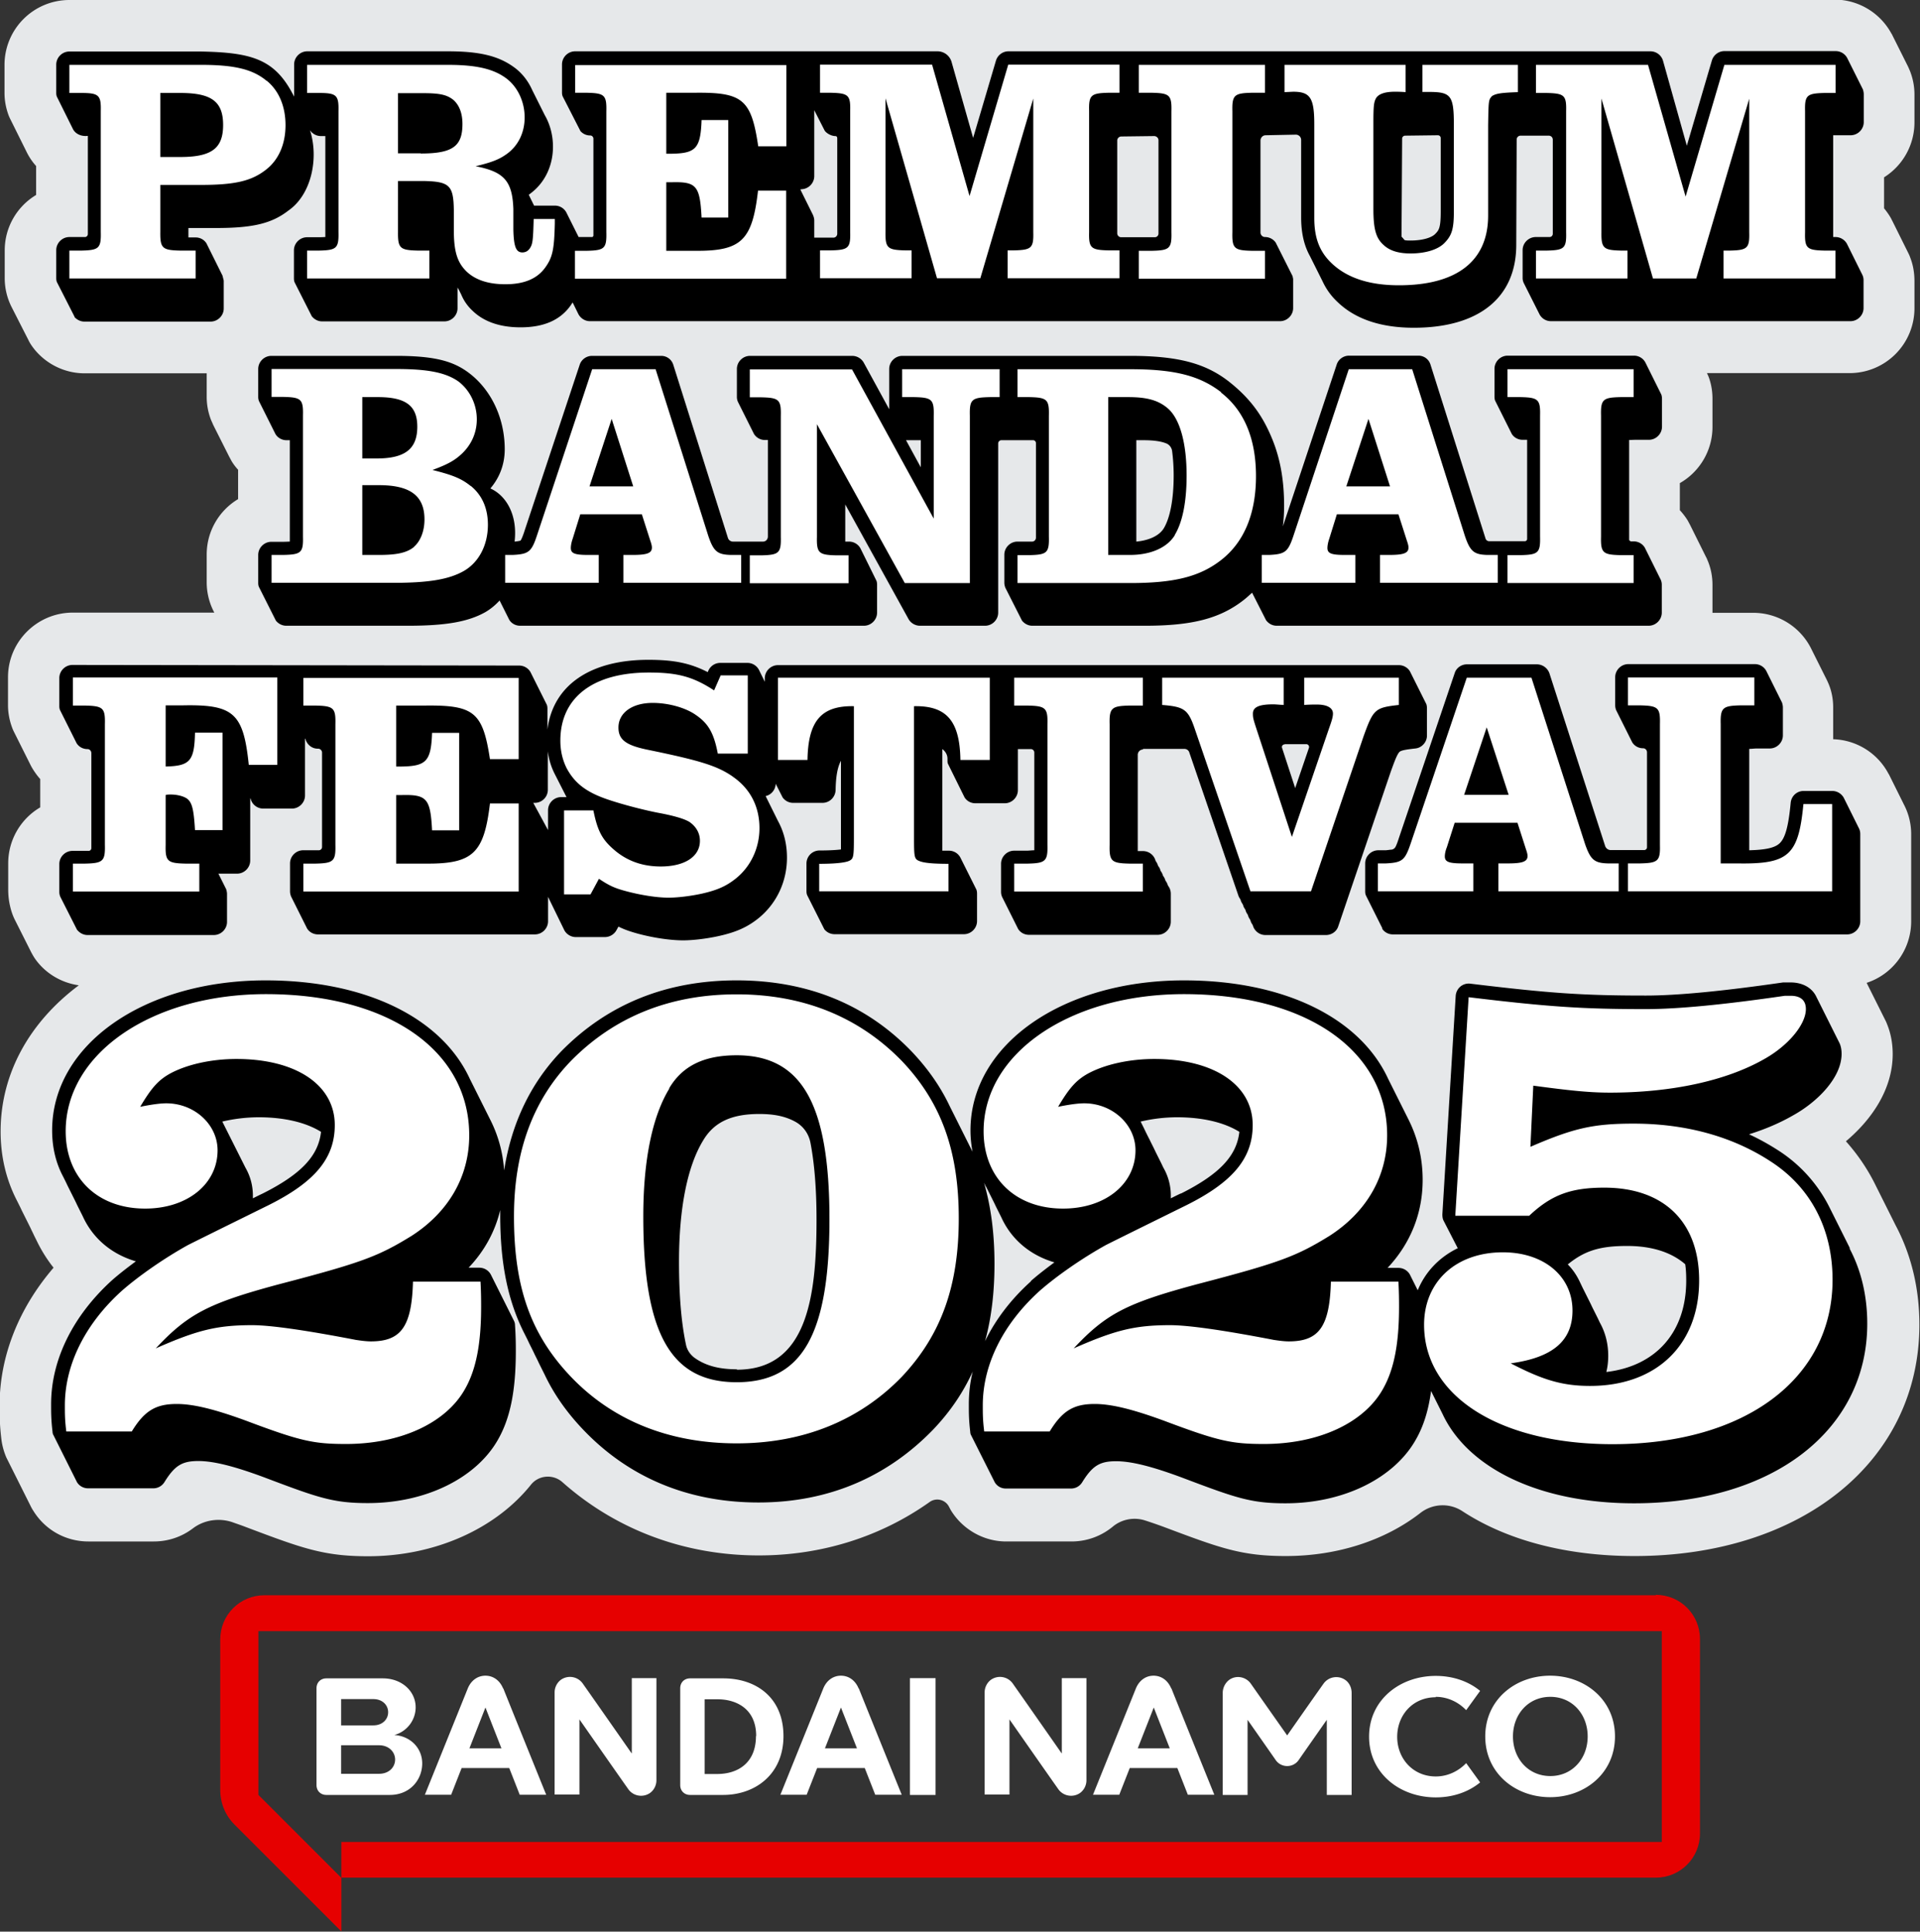<svg data-name="レイヤー 2" xmlns="http://www.w3.org/2000/svg" viewBox="0 0 93.54 94.12"><rect x="0" y="0" width="93.54" height="94.12" fill="#333333" stroke="none"/><g data-name="レイヤー 1"><path d="M3.38 0A3.16 3.16 0 0 0 .22 3.16v1.37c0 .37.07.74.2 1.09.03.08.07.16.11.24l.75 1.51c.13.27.29.51.48.72V9.5c-.92.55-1.53 1.56-1.53 2.7v1.36a3.118 3.118 0 0 0 .34 1.41l.82 1.61c.08.17.19.32.31.47.6.72 1.49 1.14 2.42 1.14h5.95v1.15c0 .35.06.69.17 1.01.03.1.11.26.15.36l.78 1.55c.04.07.08.15.12.22.09.15.2.29.31.41v1.43c-.92.55-1.53 1.56-1.53 2.7v1.36a3.138 3.138 0 0 0 .31 1.35l.06.12H3.55C1.81 29.85.39 31.26.39 33v1.36c0 .37.07.74.2 1.09.03.09.07.17.11.25l.8 1.6c.04.08.09.16.14.24.1.15.2.29.32.42v1.38A3.16 3.16 0 0 0 .4 42.06v1.27c0 .29.03.58.1.86.05.21.12.42.22.62l.8 1.59c.06.11.12.22.19.32.5.71 1.28 1.17 2.13 1.29C1.47 49.78.03 52.28.03 55.13c0 1.22.27 2.35.79 3.36l.12.24c.04.08.08.16.12.25l.12.24.12.24.12.24c.04.08.08.16.12.25.04.08.08.16.12.25l.12.24c.23.48.51.93.83 1.33C.9 63.76-.02 66.1-.02 68.49c0 .45 0 .92.09 1.66.04.3.12.59.24.87l.06.12 1.14 2.28c.03.06.07.13.11.19.58.94 1.58 1.5 2.69 1.5h3.18c.71 0 1.37-.23 1.91-.64s1.27-.52 1.92-.3c.19.07.41.14.64.23 2.76 1.04 3.8 1.43 5.97 1.43 3.28 0 6.23-1.35 7.94-3.49.38-.47 1.08-.52 1.53-.12 2.59 2.3 5.92 3.57 9.57 3.57 3.06 0 5.94-.91 8.33-2.61a.64.64 0 0 1 .93.23c.03.06.06.11.09.17.57.94 1.6 1.53 2.7 1.53h3.18c.75 0 1.45-.26 2.01-.72.44-.37 1.05-.48 1.59-.3.25.08.54.18.87.3 2.77 1.04 3.8 1.43 5.97 1.43 2.53 0 4.85-.77 6.56-2.1.59-.46 1.41-.5 2.04-.09 2.15 1.41 5.05 2.19 8.39 2.19 8.17 0 13.88-4.64 13.88-11.27 0-1.76-.39-3.4-1.16-4.85l-.96-1.92c-.39-.8-.88-1.52-1.46-2.17 1.25-1.05 2.28-2.53 2.28-4.25 0-.51-.09-1.01-.28-1.47-.02-.06-.05-.12-.08-.18l-.91-1.82c1.26-.41 2.17-1.6 2.17-3v-4.25c0-.47-.11-.95-.32-1.37 0 0 0-.02-.01-.02l-.74-1.49s0-.02-.02-.03a3.15 3.15 0 0 0-2.71-1.71v-1.55c0-.39-.07-.78-.22-1.14-.03-.07-.06-.14-.09-.2l-.74-1.48a3.154 3.154 0 0 0-2.84-1.79h-1.99V28.5c0-.42-.08-.83-.25-1.22-.02-.05-.04-.1-.07-.15l-.78-1.57c-.04-.07-.08-.15-.12-.22a3.41 3.41 0 0 0-.37-.48v-1.32c.95-.54 1.59-1.57 1.59-2.74v-1.36c0-.34-.05-.68-.16-1a2.03 2.03 0 0 0-.11-.26h6.95a3.16 3.16 0 0 0 3.16-3.16v-1.31c0-.4-.06-.79-.21-1.17-.03-.09-.07-.17-.11-.25l-.76-1.53s-.03-.05-.04-.08c-.1-.19-.23-.37-.36-.53V8.64a3.16 3.16 0 0 0 1.48-2.68V4.6c0-.4-.08-.8-.23-1.17-.03-.06-.05-.12-.08-.18l-.77-1.54s-.02-.05-.04-.07a3.163 3.163 0 0 0-2.78-1.66H3.38z" fill="#e6e8ea"/><path d="M13.8 26.4h-.58c-.35 0-.64.29-.64.64v1.36c0 .08.01.15.04.21l.82 1.63c.12.15.3.25.51.25h5.92c1.84 0 2.93-.19 3.77-.66.26-.15.5-.35.7-.57l.47.94c.11.18.31.29.53.29h16.75c.35 0 .64-.29.64-.64v-1.36c0-.08-.01-.15-.04-.21l-.77-1.56a.636.636 0 0 0-.56-.33h-.18v-1.81l3.08 5.58c.11.2.33.33.56.33h3.17c.35 0 .64-.29.64-.64v-8.24c0-.09.07-.16.16-.16h1.52c.09-.01.16.06.16.14v4.61c0 .1-.08.19-.19.19h-.71c-.35 0-.64.29-.64.64v1.36c0 .09.02.17.05.25l.81 1.6c.12.15.3.25.5.25h5.49c2.3 0 3.66-.35 4.82-1.26.14-.11.27-.23.4-.35l.68 1.34c.12.16.3.27.52.27h18.12c.35 0 .64-.29.64-.64v-1.36c0-.09-.02-.17-.05-.24l-.78-1.57a.63.63 0 0 0-.54-.3h-.14s-.08-.04-.08-.08v-4.86c.07 0 .17-.01.32-.01h.64c.35 0 .64-.29.64-.64v-1.36c0-.07-.01-.13-.03-.2l-.77-1.55a.627.627 0 0 0-.57-.35h-6.15c-.35 0-.64.29-.64.64v1.36c0 .08.01.15.04.21l.8 1.6c.11.18.31.29.53.29h.22v4.83c0 .06-.05.11-.11.11h-1.72a.186.186 0 0 1-.2-.14l-2.68-8.47a.612.612 0 0 0-.59-.43h-3.38c-.27 0-.52.18-.6.44l-2.62 7.88c.04-.32.06-.66.06-1.01 0-1.18-.17-2.25-.58-3.25s-.96-1.89-2.1-2.79c-1.16-.91-2.52-1.26-4.82-1.26h-11.1c-.35 0-.64.29-.64.64v1.96l-1.24-2.27a.648.648 0 0 0-.56-.33h-4.98c-.35 0-.64.29-.64.64v1.36c0 .09.02.18.06.26l.77 1.54c.11.18.31.3.54.3h.14v4.7c0 .14-.1.25-.24.25h-1.46c-.12 0-.22-.08-.25-.19l-2.66-8.43a.612.612 0 0 0-.59-.43h-3.37c-.27 0-.52.18-.6.44l-2.67 8.04c-.12.38-.19.5-.21.52-.02.01-.09.03-.29.05.15-1.26-.38-2.23-1.18-2.59.46-.54.7-1.19.7-1.91 0-1.59-.73-3.05-1.93-3.85-.75-.5-1.69-.7-3.37-.7h-6.07c-.35 0-.64.29-.64.64v1.36c0 .07.01.14.04.21l.8 1.6c.11.18.31.3.54.3h.16v4.94c-.07 0-.17.01-.31.01zm41.56-4.95h.35c.53 0 .88.06 1.12.16.14.06.24.19.27.34.05.37.08.78.08 1.22 0 1.14-.17 2.05-.48 2.57-.22.36-.71.59-1.34.65v-4.94zm-10.5 0v1.32l-.72-1.32h.72zm-41.23-6c.12.13.29.22.48.22h6.15c.35 0 .64-.29.64-.64v-1.36l-.06-.24-.78-1.57a.617.617 0 0 0-.53-.29h-.35v-.46h1.35c1.79 0 2.71-.22 3.52-.85 1.13-.78 1.49-2.57 1.05-3.92.11.17.31.29.53.29h.22v4.92c-.07 0-.17.01-.31.01h-.58c-.35 0-.64.29-.64.64v1.36c0 .08.01.15.04.21l.83 1.64c.12.15.3.25.5.25h5.96c.35 0 .64-.29.64-.64v-1.01s.04.07.06.1l.12.24c.12.29.3.56.56.8.55.53 1.34.8 2.33.8 1.13 0 1.94-.35 2.45-1.08.03-.05.06-.09.09-.13l.28.57c.11.2.32.34.56.34h33.62c.35 0 .64-.29.64-.64v-1.42s-.02-.1-.03-.14l-.82-1.63a.63.63 0 0 0-.52-.27c-.12 0-.22-.1-.22-.22V6.85c0-.14.11-.26.25-.26l1.47-.03c.14 0 .26.11.26.26v3.77c0 .75.14 1.37.43 1.89l.61 1.22c.18.39.43.74.77 1.05.86.81 2.1 1.22 3.68 1.22 3.17 0 4.99-1.47 4.99-4.04l.02-5.13c0-.11.09-.19.19-.19h1.37c.11 0 .2.08.2.2v4.58c0 .09-.07.16-.16.16h-.67c-.35 0-.64.29-.64.64v1.36c0 .08.02.16.05.23l.78 1.55c.11.19.31.32.55.32h14.59c.35 0 .64-.29.64-.64v-1.36c0-.09-.02-.17-.05-.24l-.76-1.53a.636.636 0 0 0-.56-.33h-.11V6.59h.85c.35 0 .64-.29.64-.64V4.59c0-.08-.02-.16-.04-.23l-.77-1.54a.636.636 0 0 0-.56-.33h-5.42c-.28 0-.53.19-.61.46L82.18 7.1l-1.16-4.14a.642.642 0 0 0-.61-.46H49.13c-.28 0-.53.19-.61.46l-1.11 3.76-1.05-3.7a.714.714 0 0 0-.68-.52H28.02c-.35 0-.64.29-.64.64V4.5c0 .08.01.15.04.21l.86 1.68c.12.13.28.21.47.21.09 0 .16.07.16.16v4.73s-.03.06-.06.06h-.66l-.58-1.16a.628.628 0 0 0-.57-.37h-1.02l-.26-.53s.06-.04.08-.06c.7-.52 1.1-1.35 1.1-2.28 0-.56-.14-1.09-.4-1.54l-.61-1.22c-.2-.45-.51-.85-.91-1.13-.75-.54-1.67-.76-3.2-.76h-6.85c-.35 0-.64.29-.64.64v1.57c-.03-.06-.06-.12-.09-.17-.9-1.69-2.05-1.98-4.44-2.03H3.38c-.35 0-.64.29-.64.64v1.37c0 .08.01.15.04.21l.76 1.53c.12.27.43.4.74.36v4.78c0 .08-.06.15-.14.15h-.76c-.35 0-.64.29-.64.64v1.36c0 .08.01.15.04.21l.85 1.67zm64.68-8.7c0-.07.06-.13.13-.14l1.61-.02c.08 0 .14.06.14.14v3.57c0 .78-.08.91-.26 1.09l-.01.01c-.15.16-.57.32-1.2.32-.11 0-.2 0-.29-.02-.05-.06-.09-.11-.15-.17l.03-4.78zm-13.88.1c0-.11.09-.2.2-.2l1.6-.02c.11 0 .21.09.21.2v4.55c0 .1-.08.18-.18.18h-1.62a.195.195 0 0 1-.21-.19V6.85zm-15.4 2.37c.35 0 .64-.29.64-.64V5.37l.51 1c.12.16.36.26.51.26.07 0 .1.04.1.12v4.64c0 .1-.08.19-.19.19h-.93v-.83c0-.11-.03-.2-.07-.29l-.61-1.23h.05zm16.65 27.27h2.02c.11 0 .21.07.24.17l2.39 6.97c.02.07.06.13.1.19l.02.06c.02.07.06.13.1.19l.02.06c.02.07.06.13.1.19l.02.06c.02.07.06.13.1.19l.02.06c.02.07.06.13.1.19l.02.06c.02.07.06.13.1.19l.02.06c.09.26.33.43.6.43h2.95c.27 0 .52-.17.6-.43l2.56-7.54c.14-.38.3-.85.43-.96.09-.08.41-.12.76-.16.32-.03.57-.31.57-.63v-1.33c0-.07-.01-.14-.03-.2l-.8-1.6a.63.63 0 0 0-.54-.3H37.9c-.35 0-.64.29-.64.64v.17l-.29-.59a.636.636 0 0 0-.56-.33h-1.32c-.25 0-.48.15-.58.38l-.03.07c-.86-.44-1.65-.6-2.89-.6-2.86 0-4.65 1.26-4.92 3.4v-1.02c0-.08-.01-.15-.04-.21l-.79-1.58a.639.639 0 0 0-.54-.31L3.53 32.4c-.35 0-.64.29-.64.64v1.36c0 .08.01.15.04.21l.8 1.6c.11.18.31.29.53.29.11 0 .19.09.19.2v4.63c0 .07-.06.13-.13.13h-.79c-.35 0-.64.29-.64.64v1.36c0 .09.02.17.05.24l.81 1.6c.12.15.3.26.51.26h6.16c.35 0 .64-.29.64-.64v-1.36c0-.08-.02-.16-.04-.23l-.38-.76h.91c.35 0 .64-.29.64-.64v-3.04s.01.02.02.03c.07.28.32.48.62.48h1.39c.35 0 .64-.29.64-.64v-2.78s.01.02.02.02c.07.28.32.49.62.48.1 0 .19.09.19.19v4.6c0 .09-.07.16-.16.16h-.76c-.35 0-.64.29-.64.64v1.36c0 .09.02.17.05.25l.78 1.56c.11.18.31.29.53.29h10.57c.35 0 .64-.29.64-.64V43.7l.8 1.64c.11.19.32.32.55.32h1.42c.23 0 .45-.13.56-.33l.1-.18c.26.13.51.22.86.32.78.22 1.66.35 2.29.35.51 0 1.21-.09 1.78-.22.84-.19 1.38-.44 1.92-.88.87-.72 1.36-1.78 1.36-2.93 0-.66-.15-1.26-.44-1.79l-.6-1.21c.27-.06.48-.3.49-.6l.34.67c.12.16.3.26.51.26h1.43c.35 0 .63-.28.64-.63.01-.64.09-1.11.26-1.42v4.32c-.16.02-.47.05-1.04.05-.35 0-.64.28-.64.64v1.34c0 .07.01.15.04.21l.83 1.65c.12.15.3.24.5.24h6.3c.35 0 .64-.29.64-.64v-1.34c0-.07-.01-.13-.03-.19l-.79-1.58a.63.63 0 0 0-.55-.32h-.32V36.5c.15.11.25.28.25.47v.08c0 .06 0 .11.02.16l.81 1.64c.11.18.31.29.53.29h1.43c.35 0 .64-.29.64-.64v-2h.63c.09 0 .17.07.17.17v4.76c-.07 0-.18.01-.33.02h-.65c-.35 0-.64.29-.64.64v1.36c0 .1.02.19.06.27l.77 1.54c.11.18.31.29.53.29h6.27c.35 0 .64-.29.64-.64v-1.36c0-.15-.05-.29-.14-.4a.677.677 0 0 0-.12-.24.677.677 0 0 0-.12-.24.677.677 0 0 0-.12-.24.545.545 0 0 0-.12-.24.677.677 0 0 0-.12-.24.634.634 0 0 0-.62-.48h-.25v-4.69c0-.14.11-.26.26-.26zm6.91-.23h1.05c.09 0 .16.09.13.18l-.67 1.96-.64-1.96c-.03-.09.04-.17.13-.17zm-35.25 2.58c-.35 0-.64.29-.64.64v.99s0-.04-.02-.06l-.7-1.29h.07c.35 0 .64-.28.64-.64v-1.87c.05.39.16.76.34 1.11l.57 1.12h-.26z"/><path d="M67.33 45.24c.11.18.31.29.53.29h22.13c.35 0 .64-.29.64-.64v-4.25c0-.1-.02-.19-.06-.27l-.74-1.49a.645.645 0 0 0-.56-.34h-1.4c-.33 0-.6.25-.63.58-.11 1.16-.27 1.73-.55 1.98-.23.21-.67.31-1.47.33v-4.94c.07 0 .18-.01.33-.02h.67c.35 0 .64-.29.64-.64v-1.36c0-.08-.02-.16-.04-.23l-.75-1.51a.632.632 0 0 0-.58-.37h-6.16c-.35 0-.64.29-.64.64v1.36c0 .09.02.18.05.25l.78 1.56c.11.18.31.29.53.29.11 0 .19.09.19.2v4.62c0 .08-.06.14-.14.14h-1.63c-.12 0-.23-.08-.27-.2l-2.71-8.4a.655.655 0 0 0-.62-.45h-3.4c-.27 0-.52.17-.6.43l-2.72 8.04c-.06.19-.11.32-.15.4-.04.09-.12.15-.21.16-.06 0-.15.02-.28.03h-.36c-.35 0-.64.29-.64.64v1.36c0 .08.01.15.04.21l.8 1.6zm22.81 15.61l-.98-1.96a7.04 7.04 0 0 0-2.58-2.87c-.44-.28-.89-.53-1.37-.75.8-.25 1.52-.56 2.16-.93 1.17-.65 2.35-1.83 2.35-2.99 0-.19-.03-.37-.1-.52l-1.16-2.32c-.22-.4-.66-.64-1.23-.64h-.36q-4.41.64-6.69.64c-3.06 0-4.66-.11-8.55-.58a.638.638 0 0 0-.48.14.66.66 0 0 0-.23.45l-.65 10.65c0 .1.01.2.05.29l.7 1.36c-.9.44-1.58 1.15-1.95 2.05l-.35-.7a.637.637 0 0 0-.59-.39h-.53c1.11-1.18 1.71-2.65 1.71-4.29 0-1.08-.25-2.07-.7-2.96l-.98-1.96c-1.36-2.95-5.03-4.8-9.95-4.8-5.93 0-10.4 3.14-10.4 7.31 0 .36.04.71.1 1.04l-1.11-2.22c-.46-.97-1.08-1.85-1.87-2.68-2.21-2.29-5.08-3.45-8.51-3.45s-6.29 1.16-8.54 3.45c-1.5 1.56-2.43 3.51-2.79 5.81-.06-.9-.3-1.74-.69-2.5l-.98-1.96c-1.36-2.95-5.03-4.8-9.95-4.8-5.93 0-10.4 3.14-10.4 7.31 0 .85.19 1.6.53 2.24l.12.24c.04.08.08.17.12.25l.12.24.12.24.12.24c.04.08.08.17.12.25l.12.24.12.24c.49 1.08 1.4 1.85 2.59 2.2-.42.31-.82.62-1.15.91-1.92 1.74-2.98 3.89-2.98 6.05 0 .42 0 .76.07 1.35 0 .06.02.12.05.17l1.14 2.28c.11.18.31.3.54.3h3.18c.22 0 .42-.11.54-.3.5-.81.86-1.03 1.65-1.03.73 0 1.71.24 3.17.78 2.67 1.01 3.39 1.27 5.09 1.27 2.87 0 5.3-1.25 6.34-3.09.6-1.05.87-2.39.87-4.32 0-.25 0-.7-.04-1.27 0-.07-.02-.14-.05-.2l-1.13-2.26a.636.636 0 0 0-.56-.33h-.52c.77-.81 1.29-1.76 1.54-2.81v.26c0 2.34.37 4.19 1.2 5.8l.12.24c.04.08.08.17.12.25l.12.24c.04.08.08.16.12.25l.12.24c.04.08.08.17.12.25l.12.24.12.24c.46.97 1.08 1.85 1.88 2.69 2.18 2.29 5.06 3.55 8.54 3.55s6.32-1.29 8.51-3.55c.83-.87 1.46-1.8 1.93-2.83-.13.53-.19 1.06-.19 1.6 0 .42 0 .76.07 1.35 0 .06.02.12.05.17l1.14 2.27c.11.19.31.31.54.31h3.18c.22 0 .42-.11.54-.3.5-.81.86-1.03 1.65-1.03.73 0 1.71.24 3.17.78 2.67 1.01 3.39 1.27 5.09 1.27 2.87 0 5.3-1.25 6.34-3.09.38-.66.62-1.42.75-2.38l.56 1.12c1.22 2.61 4.67 4.35 9.33 4.35 6.79 0 11.36-3.58 11.36-8.75 0-1.37-.3-2.62-.88-3.7zm-77.33-2.7c-.17.08-.33.16-.49.24v-.14c0-.49-.13-.95-.36-1.35l-1.13-2.25a7.8 7.8 0 0 1 1.77-.21c1.27 0 2.32.26 3.04.71-.13 1.18-.98 2.07-2.85 3.01zm23.09 8.57c-.78 0-1.47-.14-2.05-.55-.22-.16-.38-.39-.43-.65-.22-1.03-.34-2.35-.34-4.04 0-2.61.41-4.65 1.17-5.9.53-.9 1.38-1.3 2.74-1.3.62 0 1.22.08 1.76.38.38.21.64.57.73 1 .19.98.3 2.21.3 3.77 0 3.8-.47 7.31-3.88 7.31zm14.33-4.29c-.98.88-1.73 1.87-2.24 2.92.31-1.13.46-2.37.46-3.77 0-1.47-.17-2.77-.51-3.95.04.08.07.15.12.23l.12.24.12.24.12.24c.04.08.08.17.12.25l.12.24.12.24c.49 1.08 1.4 1.85 2.59 2.2-.42.31-.82.62-1.15.91zm7.3-4.28c-.17.08-.33.16-.49.24v-.14c0-.49-.13-.95-.36-1.35-.04-.08-.08-.17-.12-.25l-.12-.24-.12-.24c-.04-.08-.08-.17-.12-.25l-.12-.24c-.04-.08-.08-.17-.12-.24l-.12-.24c-.04-.08-.08-.17-.12-.25l-.15-.3a7.8 7.8 0 0 1 1.77-.21c1.27 0 2.32.26 3.04.71-.13 1.18-.98 2.07-2.85 3.01zm20.73 8.69c.06-.24.09-.5.09-.78 0-.59-.14-1.13-.4-1.6-.04-.08-.08-.17-.12-.25l-.12-.24-.12-.24c-.04-.08-.08-.17-.12-.25l-.12-.24-.12-.24-.12-.24c-.04-.08-.08-.17-.12-.25-.15-.33-.35-.64-.61-.9.83-.68 1.59-.9 2.89-.9 1.21 0 2.16.31 2.83.89.04.25.05.52.05.8 0 2.51-1.47 4.16-3.88 4.45z"/><path d="M80.67 77.73H12.88c-1.19 0-2.15.96-2.15 2.15v7.34c0 .64.25 1.25.71 1.7l5.19 5.19v-2.62h64.04c1.19 0 2.15-.96 2.15-2.15v-9.48c0-1.19-.96-2.15-2.15-2.15m.29 12.04H16.63v1.75l-4.04-4.04v-7.98h68.37v10.27z" fill="#e60000"/><path d="M65.85 82.49v4.97h-1.21V83.8s-1.03 1.47-1.37 1.96c-.27.39-.85.39-1.12 0-.34-.49-1.37-1.96-1.37-1.96v3.66h-1.21v-4.97c0-.25.12-.49.32-.64.34-.24.81-.15 1.05.19.44.63 1.77 2.52 1.77 2.52s1.32-1.89 1.77-2.52c.24-.34.71-.42 1.05-.19.21.14.32.39.32.64m-14.13 2.94s-1.78-2.55-2.38-3.4a.764.764 0 0 0-1.05-.19c-.2.14-.32.38-.32.62v4.98h1.21v-3.66s1.78 2.55 2.38 3.4c.24.34.71.42 1.05.19.2-.14.32-.38.32-.62v-4.98h-1.2v3.66zm18.23-2.75c.58 0 1.11.26 1.48.65l.68-.94c-.57-.47-1.33-.73-2.16-.73-1.75 0-3.25 1.17-3.25 2.96s1.5 2.96 3.25 2.96c.83 0 1.59-.26 2.16-.73l-.68-.94c-.37.39-.9.65-1.48.65-1.11 0-1.88-.87-1.88-1.93s.76-1.93 1.88-1.93m8.73 1.91c0 1.79-1.46 2.96-3.16 2.96s-3.16-1.17-3.16-2.96 1.46-2.96 3.16-2.96 3.16 1.17 3.16 2.96m-1.33 0c0-1.07-.74-1.93-1.82-1.93s-1.82.86-1.82 1.93.74 1.93 1.82 1.93 1.82-.86 1.82-1.93m-20.28-2.34c.52 1.3 2.09 5.18 2.09 5.18h-1.29l-.51-1.3h-2.32l-.51 1.3h-1.28l2.09-5.18c.17-.41.5-.62.86-.62s.69.21.86.62m-.07 2.92l-.78-1.99-.78 1.99h1.56zm-36.42.73c0 .8-.59 1.54-1.58 1.54H15.9c-.28 0-.48-.2-.48-.48v-4.72c0-.28.2-.48.48-.48h2.75c.94 0 1.6.64 1.6 1.41 0 .64-.44 1.19-1.04 1.35.77.05 1.36.62 1.36 1.39m-3.95-1.86h1.57c.44 0 .72-.29.72-.64s-.28-.64-.72-.64h-1.57v1.28zm2.63 1.67c0-.38-.31-.7-.78-.7h-1.85v1.39h1.85c.47 0 .78-.31.78-.7m11.52-.3s-1.78-2.55-2.38-3.4a.764.764 0 0 0-1.05-.19c-.2.14-.32.38-.32.62v4.98h1.21v-3.66s1.78 2.55 2.38 3.4c.24.34.71.42 1.05.19.2-.14.32-.38.32-.62v-4.98h-1.2v3.66zm13.56 2.03h1.25v-5.69h-1.25v5.69zm-6.16-2.87c0 1.87-1.38 2.87-2.94 2.87h-1.61c-.28 0-.48-.2-.48-.48v-4.72c0-.28.2-.48.48-.48h1.62c1.56 0 2.93.9 2.93 2.82m-1.33-.01c0-1.36-1.01-1.79-1.87-1.79h-.64v3.64h.61c1 0 1.89-.53 1.89-1.85m-12.31-2.32c.52 1.3 2.09 5.18 2.09 5.18h-1.29l-.51-1.3h-2.32l-.51 1.3H20.7l2.09-5.18c.17-.41.5-.62.86-.62s.69.21.86.62m-.08 2.92l-.78-1.99-.78 1.99h1.56zm17.41-2.92c.52 1.3 2.09 5.18 2.09 5.18h-1.29l-.51-1.3h-2.32l-.51 1.3h-1.28l2.09-5.18c.17-.41.5-.62.86-.62s.69.21.86.62m-.08 2.92l-.78-1.99-.78 1.99h1.56zM12.99 3.94c-.67-.56-1.55-.78-3.2-.78H3.38v1.37h.58c.86 0 .97.11.95.89v5.88c.02.8-.09.89-.95.91h-.58v1.36h6.15v-1.36h-.75c-.87-.02-.98-.11-.97-.91V9.01h1.98c1.65 0 2.45-.19 3.14-.72.64-.48.98-1.26.98-2.19s-.33-1.69-.92-2.17zM8.78 7.65h-.97V4.53h.97c1.53 0 2.09.42 2.09 1.56s-.56 1.56-2.09 1.56zm17.01 4.48c-.08.11-.2.17-.34.17-.31 0-.42-.28-.44-1.11v-1.01c-.05-1.36-.45-1.81-1.84-2.08.83-.2 1.17-.34 1.55-.62.55-.41.84-1.05.84-1.76 0-.76-.34-1.5-.92-1.92-.62-.45-1.45-.64-2.83-.64h-6.85v1.37h.58c.86 0 .97.11.95.89v5.88c.02.8-.09.89-.95.91h-.58v1.36h5.96v-1.36h-.56c-.87-.02-.98-.11-.97-.91V8.82h1.28c1.23.03 1.42.22 1.44 1.4v.98c0 1.06.17 1.59.62 2.03.44.42 1.08.62 1.89.62.92 0 1.55-.27 1.94-.81.36-.5.44-.87.47-2.14v-.23H26c-.03 1.09-.05 1.23-.2 1.45zM20.5 7.47h-1.11V4.54h1.23c.81 0 1.16.08 1.47.33.28.25.44.64.44 1.17 0 1.09-.48 1.44-2.03 1.44zm7.51-2.95h.58c.86.02.97.11.95.91v5.88c.02.8-.09.89-.95.91h-.58v1.36H38.3V9.29h-1.37c-.28 2.43-.81 2.95-3.07 2.93h-1.4V8.88h.27c1.2-.03 1.37.17 1.45 1.72h1.3V5.85h-1.3c-.05 1.37-.27 1.62-1.45 1.64h-.27V4.52h1.36c2.36-.03 2.78.31 3.12 2.61h1.37V3.17H28.02v1.36zm19.23 5.05l-1.83-6.42h-5.46v1.37h.52c.86.02.97.11.95.89v5.9c.02.78-.09.87-.95.89h-.52v1.36h4.46V12.2h-.3c-.87-.02-.98-.11-.97-.89V4.79l2.51 8.77h2.11l2.58-8.76v6.51c.02.78-.09.87-.95.89h-.3v1.36h5.45V12.2h-.53c-.86-.02-.97-.11-.95-.89v-5.9c-.02-.78.09-.87.95-.89h.53V3.15h-5.42l-1.89 6.42zm8.24-5.05h.64c.86.02.97.11.95.91v5.88c.02.8-.09.89-.95.91h-.64v1.36h6.15v-1.36h-.64c-.86-.02-.97-.11-.95-.91V5.43c-.02-.8.09-.89.95-.91h.64V3.16h-6.15v1.36zm13.83-.04h.3c1.08 0 1.22.17 1.22 1.61v4.2c0 .84-.09 1.17-.44 1.53-.31.34-.94.53-1.67.53-.56 0-1-.12-1.31-.41-.37-.33-.5-.76-.5-1.76V6c0-.81.02-1.01.12-1.2.12-.22.44-.33.92-.33.12 0 .3 0 .53.02V3.16h-5.9v1.33l.42-.02c.83 0 1.03.3 1.03 1.58v4.57c0 1 .27 1.67.87 2.23.75.7 1.83 1.05 3.25 1.05 2.84 0 4.35-1.19 4.35-3.4V6.1c.02-1.22.02-1.23.19-1.42.2-.12.41-.16 1.26-.19V3.16H69.3v1.33zm19.59.05h.53V3.16h-5.42l-1.89 6.42-1.83-6.42h-5.46v1.37h.52c.86.02.97.11.95.89v5.9c.02.78-.09.87-.95.89h-.52v1.36h4.46v-1.36h-.3c-.87-.02-.98-.11-.97-.89V4.8l2.51 8.77h2.11l2.58-8.76v6.51c.02.78-.09.87-.95.89h-.3v1.36h5.45v-1.36h-.53c-.86-.02-.97-.11-.95-.89v-5.9c-.02-.78.09-.87.95-.89zM3.55 34.38h.59c.88.02.99.11.97.91v5.88c.02.8-.1.89-.97.91h-.59v1.36h6.16v-1.36h-.67c-.88-.02-.99-.11-.97-.91v-2.43s.06-.02.08-.02c.37-.03.76.05.97.2.24.19.32.52.38 1.53h1.34V35.7H9.5c-.03 1.39-.25 1.62-1.43 1.65v-2.98h.83c2.48-.05 2.96.37 3.22 2.9h1.39v-4.26H3.55v1.36zm11.23 0h.59c.88.02.99.11.97.91v5.88c.02.8-.1.89-.97.91h-.59v1.36h10.49v-4.29h-1.4c-.29 2.43-.83 2.95-3.14 2.93H19.3v-3.34h.27c1.23-.03 1.4.17 1.48 1.72h1.32v-4.75h-1.32c-.05 1.37-.27 1.62-1.48 1.64h-.27v-2.97h1.39c2.4-.03 2.83.31 3.18 2.61h1.4v-3.96H14.78v1.36zm20.92 3.46c-.75-.52-1.58-.78-4.11-1.3-1.1-.22-1.46-.5-1.46-1.09 0-.72.67-1.2 1.67-1.2.76 0 1.59.23 2.09.58.62.42.89.89 1.08 1.89h1.46v-3.81h-1.32l-.32.73c-1.03-.67-1.78-.87-3.18-.87-2.72 0-4.31 1.22-4.31 3.32 0 .48.1.92.3 1.33.4.75.97 1.19 2.05 1.55.68.23 1.78.52 2.55.66.72.14 1.16.28 1.39.42.33.23.51.55.51.92 0 .76-.73 1.25-1.91 1.25-.86 0-1.59-.25-2.21-.76-.62-.52-.86-.92-1.07-1.97h-1.43v4.09h1.29l.41-.76c.51.34.76.45 1.27.59.73.2 1.54.33 2.12.33.45 0 1.1-.08 1.64-.2.75-.17 1.19-.37 1.66-.75.72-.59 1.13-1.48 1.13-2.44 0-1.05-.45-1.92-1.29-2.5zm2.21-.81h1.43c.03-1.9.67-2.65 2.26-2.62v6.43c0 .92-.02 1.01-.24 1.11-.21.09-.72.14-1.45.14v1.34h6.3v-1.34c-.8 0-1.23-.05-1.43-.14-.24-.09-.25-.22-.25-1.12v-6.42c1.59-.03 2.23.72 2.26 2.62h1.43v-4.01H37.9v4.01zm11.5-2.65h.65c.88.02.99.11.97.91v5.88c.02.8-.1.89-.97.91h-.65v1.36h6.27v-1.36h-.65c-.88-.02-.99-.11-.97-.91v-5.88c-.02-.8.1-.89.97-.91h.65v-1.36h-6.27v1.36zm18.75-1.36h-4.62v1.33c.24-.02.46-.02.62-.02.49 0 .78.16.78.44 0 .12-.03.28-.18.69l-1.82 5.32-1.66-5.06c-.22-.67-.24-.73-.24-.95 0-.31.29-.45.99-.45.13 0 .29.02.51.03v-1.33h-5.92v1.33c1.1.09 1.27.22 1.61 1.23l2.69 7.85h2.95l2.56-7.55c.48-1.33.56-1.4 1.72-1.53v-1.33zm9.06 8.1l-2.61-8.1h-3.15l-2.72 8.04c-.29.86-.41.97-1.23 1.01h-.38v1.36h4.65v-1.36h-.53c-.67 0-.86-.08-.86-.34 0-.11.03-.28.1-.45l.38-1.19h3.06l.41 1.28c.06.17.08.27.08.34 0 .27-.24.36-.96.36H73v1.36h5.86v-1.36h-.53c-.65-.02-.84-.17-1.11-.95zm-5.89-2.39l1.1-3.29 1.07 3.29h-2.17zm16.53.45c-.24 2.5-.72 2.93-3.2 2.89h-.83v-6.79c-.02-.8.1-.89.97-.91h.67v-1.36h-6.16v1.36h.59c.88.02.99.11.97.91v5.9c.02.78-.1.87-.97.89h-.59v1.36h9.95v-4.25h-1.4zM3.23 69.75c-.07-.55-.07-.86-.07-1.27 0-1.99.99-3.97 2.77-5.58.82-.72 2.05-1.58 3.22-2.23q.27-.14 3.94-1.95c2.26-1.13 3.22-2.29 3.22-3.9 0-1.95-1.88-3.22-4.79-3.22-1.23 0-2.43.27-3.25.72-.55.31-.89.68-1.44 1.61.48-.1.96-.17 1.27-.17 1.37 0 2.5 1.03 2.5 2.29 0 1.64-1.47 2.84-3.53 2.84-2.33 0-3.87-1.51-3.87-3.77 0-3.8 4.21-6.68 9.76-6.68 5.96 0 9.9 2.74 9.9 6.88 0 1.99-.99 3.73-2.81 4.9-1.61.99-2.4 1.3-6.47 2.36-3.42.92-4.42 1.44-5.99 3.12 2.02-.89 2.98-1.13 4.69-1.13q1.34 0 5.07.72c.21.03.48.07.72.07 1.47 0 1.99-.72 2.05-2.91h3.29c.03.55.03.99.03 1.23 0 1.78-.24 3.05-.79 4.01-.92 1.64-3.12 2.67-5.79 2.67-1.58 0-2.23-.14-4.86-1.13-1.58-.58-2.6-.82-3.39-.82-1.03 0-1.58.34-2.19 1.34H3.24zM43.94 51.7c1.92 2.02 2.77 4.38 2.77 7.67s-.86 5.68-2.77 7.71c-2.05 2.12-4.79 3.25-8.05 3.25s-6.03-1.1-8.08-3.25c-1.95-2.05-2.77-4.35-2.77-7.81 0-3.15.92-5.65 2.77-7.57 2.12-2.16 4.83-3.25 8.08-3.25s5.96 1.1 8.05 3.25zm-11.33 1.34c-.82 1.34-1.27 3.46-1.27 6.23 0 5.72 1.34 8.08 4.55 8.08s4.52-2.36 4.52-7.95-1.34-7.98-4.52-7.98c-1.58 0-2.64.51-3.29 1.61zm15.34 16.71c-.07-.55-.07-.86-.07-1.27 0-1.99.99-3.97 2.77-5.58.82-.72 2.05-1.58 3.22-2.23q.27-.14 3.94-1.95c2.26-1.13 3.22-2.29 3.22-3.9 0-1.95-1.88-3.22-4.79-3.22-1.23 0-2.43.27-3.25.72-.55.31-.89.68-1.44 1.61.48-.1.96-.17 1.27-.17 1.37 0 2.5 1.03 2.5 2.29 0 1.64-1.47 2.84-3.53 2.84-2.33 0-3.87-1.51-3.87-3.77 0-3.8 4.21-6.68 9.76-6.68 5.96 0 9.9 2.74 9.9 6.88 0 1.99-.99 3.73-2.81 4.9-1.61.99-2.4 1.3-6.47 2.36-3.42.92-4.42 1.44-5.99 3.12 2.02-.89 2.98-1.13 4.69-1.13q1.34 0 5.07.72c.21.03.48.07.72.07 1.47 0 1.99-.72 2.05-2.91h3.29c.03.55.03.99.03 1.23 0 1.78-.24 3.05-.79 4.01-.92 1.64-3.12 2.67-5.79 2.67-1.58 0-2.23-.14-4.86-1.13-1.58-.58-2.6-.82-3.39-.82-1.03 0-1.58.34-2.19 1.34h-3.18zm23.6-21.16c3.97.48 5.62.58 8.63.58q2.33 0 6.78-.65h.27c.48 0 .75.21.75.65 0 .75-.86 1.78-2.02 2.43-1.85 1.06-4.52 1.64-7.53 1.64-.99 0-1.95-.1-3.73-.34l-.14 2.98c2.12-.92 3.08-1.13 5.03-1.13 2.53 0 4.79.62 6.64 1.82 1.99 1.27 3.05 3.32 3.05 5.79 0 4.83-4.28 8.01-10.72 8.01-5.48 0-9.18-2.33-9.18-5.82 0-2.09 1.54-3.53 3.84-3.53 1.99 0 3.39 1.16 3.39 2.84 0 1.47-.96 2.29-3.01 2.57 1.58.82 2.53 1.1 3.87 1.1 3.22 0 5.31-1.99 5.31-5.14 0-2.84-1.71-4.52-4.62-4.52-1.61 0-2.57.34-3.66 1.37h-3.6l.65-10.65zM22.93 23.68c-.45-.36-.86-.53-1.86-.78.76-.28 1.09-.47 1.44-.8.47-.45.72-1.03.72-1.67 0-.75-.36-1.45-.92-1.86-.62-.42-1.47-.59-3.01-.59h-6.07v1.36h.58c.86.02.97.11.95.91v5.9c.02.78-.09.87-.95.89h-.58v1.36h5.92c1.75 0 2.73-.17 3.45-.58.73-.42 1.17-1.26 1.17-2.25 0-.8-.28-1.44-.83-1.89zm-5.28-4.33h.76c1.36 0 1.92.42 1.92 1.44 0 1.08-.59 1.55-1.98 1.55h-.7v-2.98zm2.52 7.3c-.34.28-.83.39-1.69.39h-.83v-3.4h.81c1.53 0 2.22.52 2.22 1.67 0 .56-.19 1.06-.52 1.34zm14.33-.56l-2.56-8.1h-3.09l-2.67 8.04c-.28.86-.41.97-1.2 1.01h-.37v1.36h4.56v-1.36h-.52c-.66 0-.84-.08-.84-.34 0-.11.03-.28.09-.45l.37-1.19h3l.41 1.28c.06.17.08.27.08.34 0 .27-.23.36-.94.36h-.45v1.36h5.74v-1.36h-.52c-.64-.02-.83-.17-1.09-.95zm-5.78-2.39l1.08-3.29 1.05 3.29h-2.12zm15.23-4.35h.59c.86.02.97.11.95.91v5.01L41.51 18h-4.98v1.36h.56c.86.02.97.11.95.91v5.88c.02.8-.09.89-.95.91h-.56v1.36h4.81v-1.36h-.59c-.86-.02-.97-.11-.95-.91v-5.48l4.28 7.74h3.17v-8.15c-.02-.8.09-.89.97-.91h.48v-1.36h-4.75v1.36zm15.54-.24c-1.05-.81-2.28-1.12-4.43-1.12h-5.49v1.36h.58c.86.02.97.11.95.91v5.88c.02.8-.09.89-.95.91h-.58v1.36h5.49c2.15 0 3.39-.31 4.43-1.12 1.12-.87 1.7-2.26 1.7-4.09s-.58-3.2-1.7-4.07zm-2.25 6.96c-.37.61-1.17.97-2.19.97h-1.06v-7.69h.98c.95 0 1.51.17 1.97.59.56.53.87 1.69.87 3.23 0 1.28-.2 2.28-.58 2.9zm14.12.02l-2.56-8.1h-3.09l-2.67 8.04c-.28.86-.41.97-1.2 1.01h-.37v1.36h4.56v-1.36h-.52c-.66 0-.84-.08-.84-.34 0-.11.03-.28.09-.45l.37-1.19h3l.41 1.28c.06.17.08.27.08.34 0 .27-.23.36-.94.36h-.45v1.36h5.74v-1.36h-.52c-.64-.02-.83-.17-1.09-.95zm-5.77-2.39l1.08-3.29 1.05 3.29H65.6zm13.36-4.35h.64v-1.36h-6.15v1.36h.64c.86.02.97.11.95.91v5.88c.02.8-.09.89-.95.91h-.64v1.36h6.15v-1.36h-.64c-.86-.02-.97-.11-.95-.91v-5.88c-.02-.8.09-.89.95-.91z" fill="#fff"/></g></svg>